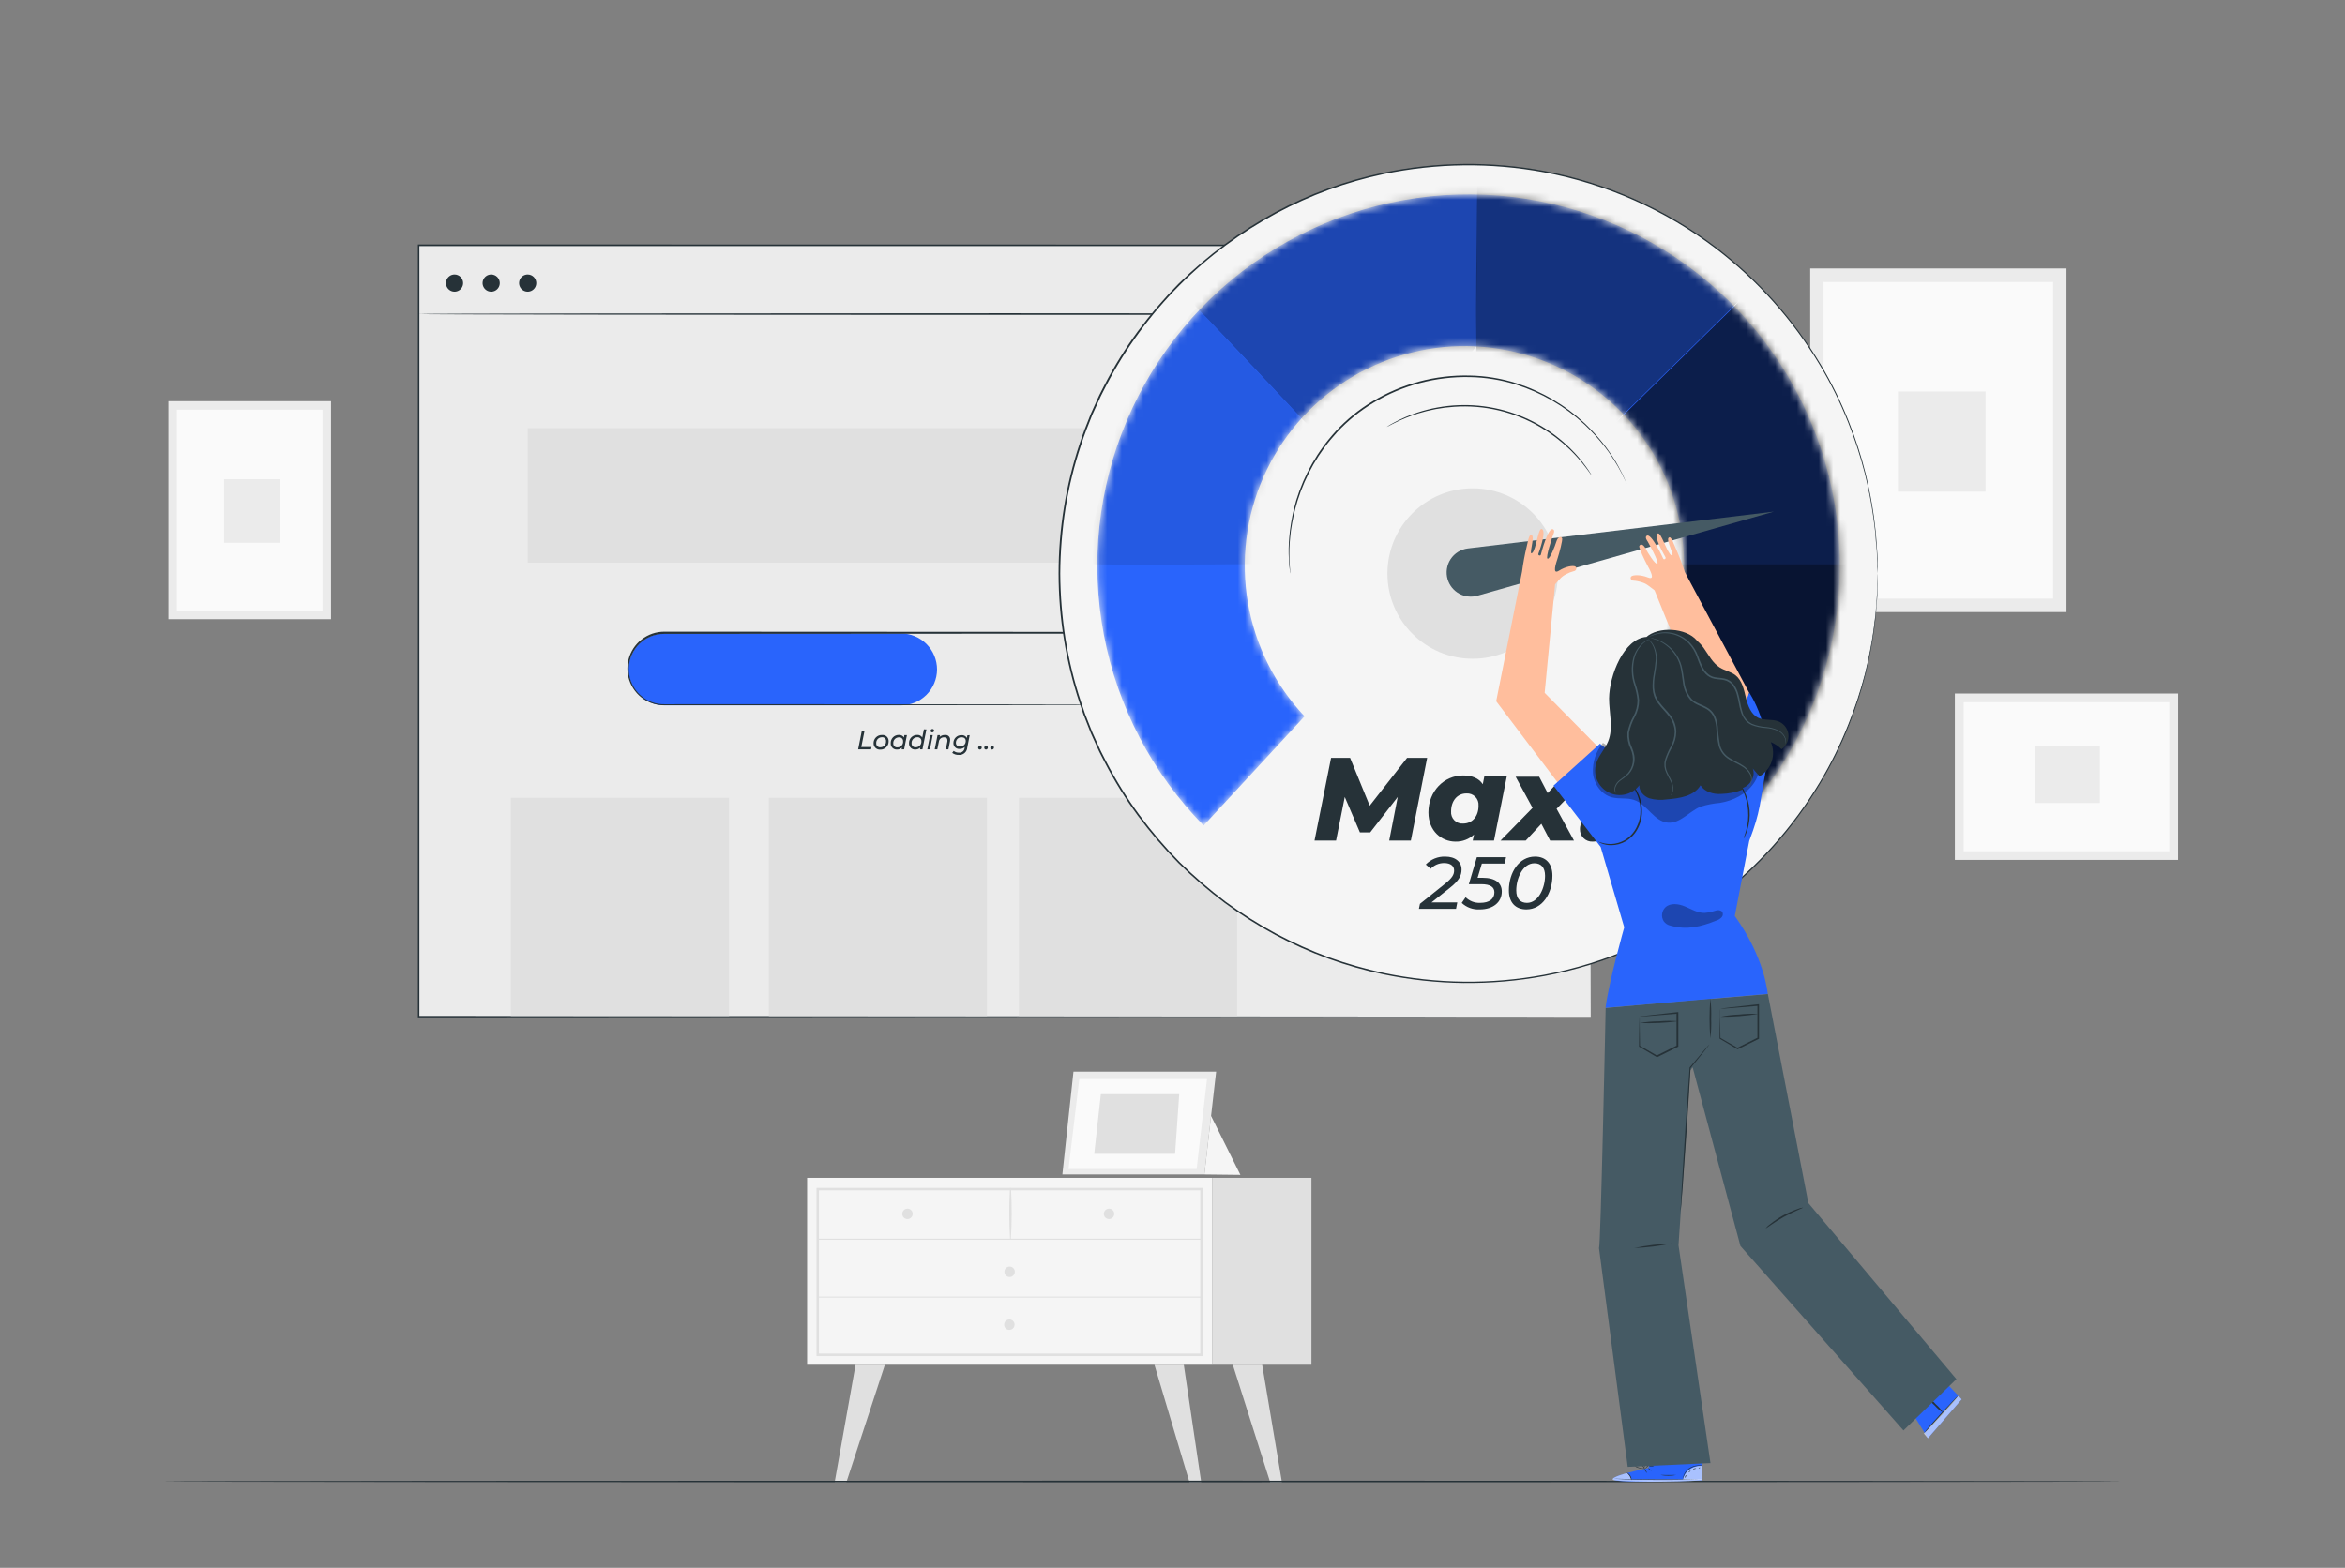 <svg width="323" height="216" viewBox="0 0 323 216" fill="none" xmlns="http://www.w3.org/2000/svg">
<rect x="0" y="0" width="323" height="216" fill="#808080" stroke="none"/>
<path d="M167 162.272H111.174V188.019H167V162.272Z" fill="#F5F5F5"/>
<path d="M165.674 186.826H112.465V163.654H165.674V186.826ZM112.8 186.478H165.326V163.993H112.8V186.478Z" fill="#E0E0E0"/>
<path d="M180.637 162.272H167V188.019H180.637V162.272Z" fill="#E0E0E0"/>
<path d="M112.628 170.799H165.498C165.513 170.795 165.527 170.786 165.538 170.773C165.548 170.76 165.553 170.744 165.553 170.728C165.553 170.712 165.548 170.696 165.538 170.683C165.527 170.67 165.513 170.661 165.498 170.657H112.628C112.612 170.661 112.598 170.67 112.588 170.683C112.578 170.696 112.572 170.712 112.572 170.728C112.572 170.744 112.578 170.76 112.588 170.773C112.598 170.786 112.612 170.795 112.628 170.799Z" fill="#E0E0E0"/>
<path d="M139.234 170.73C139.381 168.401 139.388 166.065 139.256 163.736C139.256 163.716 139.248 163.698 139.234 163.684C139.221 163.67 139.202 163.663 139.183 163.663C139.163 163.663 139.145 163.67 139.131 163.684C139.117 163.698 139.11 163.716 139.11 163.736C138.977 166.065 138.985 168.401 139.131 170.73C139.131 170.744 139.137 170.757 139.146 170.766C139.156 170.776 139.169 170.781 139.183 170.781C139.196 170.781 139.209 170.776 139.219 170.766C139.229 170.757 139.234 170.744 139.234 170.73Z" fill="#E0E0E0"/>
<path d="M153.477 167.233C153.477 167.375 153.435 167.515 153.355 167.633C153.276 167.752 153.164 167.844 153.032 167.899C152.9 167.953 152.755 167.967 152.615 167.94C152.476 167.912 152.347 167.843 152.246 167.742C152.145 167.642 152.077 167.513 152.049 167.373C152.021 167.233 152.035 167.088 152.09 166.957C152.145 166.825 152.237 166.712 152.356 166.633C152.474 166.554 152.613 166.512 152.756 166.512C152.851 166.512 152.944 166.53 153.032 166.567C153.119 166.603 153.199 166.656 153.266 166.723C153.333 166.79 153.386 166.869 153.422 166.957C153.458 167.044 153.477 167.138 153.477 167.233Z" fill="#E0E0E0"/>
<path d="M125.715 167.233C125.715 167.375 125.673 167.515 125.593 167.634C125.514 167.752 125.401 167.845 125.269 167.899C125.137 167.953 124.992 167.968 124.852 167.939C124.712 167.911 124.584 167.842 124.483 167.741C124.382 167.64 124.314 167.511 124.287 167.371C124.259 167.231 124.274 167.085 124.33 166.954C124.385 166.822 124.478 166.71 124.597 166.631C124.716 166.552 124.856 166.511 124.999 166.512C125.189 166.513 125.371 166.589 125.506 166.724C125.64 166.859 125.715 167.042 125.715 167.233Z" fill="#E0E0E0"/>
<path d="M139.784 175.214C139.784 175.356 139.741 175.496 139.662 175.614C139.583 175.733 139.47 175.825 139.339 175.88C139.207 175.934 139.062 175.948 138.922 175.921C138.782 175.893 138.654 175.824 138.553 175.723C138.452 175.622 138.383 175.494 138.356 175.354C138.328 175.214 138.342 175.069 138.397 174.938C138.451 174.806 138.544 174.693 138.662 174.614C138.781 174.535 138.92 174.493 139.063 174.493C139.157 174.493 139.251 174.511 139.339 174.548C139.426 174.584 139.506 174.637 139.572 174.704C139.639 174.771 139.692 174.85 139.729 174.938C139.765 175.025 139.784 175.119 139.784 175.214Z" fill="#E0E0E0"/>
<path d="M117.846 188.019L114.971 204.183H116.588L121.888 188.019H117.846Z" fill="#E0E0E0"/>
<path d="M163.054 188.019L165.457 204.209H163.839L159.012 188.019H163.054Z" fill="#E0E0E0"/>
<path d="M173.847 188.019L176.572 204.209H174.954L169.805 188.019H173.847Z" fill="#E0E0E0"/>
<path d="M139.748 182.5C139.748 182.643 139.706 182.782 139.627 182.901C139.548 183.019 139.435 183.112 139.303 183.166C139.172 183.221 139.027 183.235 138.887 183.207C138.747 183.179 138.619 183.111 138.518 183.01C138.417 182.909 138.348 182.781 138.32 182.641C138.293 182.501 138.307 182.356 138.362 182.224C138.416 182.093 138.508 181.98 138.627 181.901C138.746 181.822 138.885 181.779 139.028 181.779C139.122 181.779 139.216 181.798 139.303 181.834C139.391 181.87 139.47 181.924 139.537 181.99C139.604 182.057 139.657 182.137 139.694 182.224C139.73 182.312 139.748 182.406 139.748 182.5Z" fill="#E0E0E0"/>
<path d="M112.628 178.771H165.498C165.513 178.767 165.527 178.758 165.538 178.745C165.548 178.732 165.553 178.716 165.553 178.7C165.553 178.684 165.548 178.668 165.538 178.655C165.527 178.642 165.513 178.633 165.498 178.629H112.628C112.612 178.633 112.598 178.642 112.588 178.655C112.578 178.668 112.572 178.684 112.572 178.7C112.572 178.716 112.578 178.732 112.588 178.745C112.598 178.758 112.612 178.767 112.628 178.771Z" fill="#E0E0E0"/>
<path d="M284.636 36.986H249.338V84.325H284.636V36.986Z" fill="#EBEBEB"/>
<path d="M282.795 38.849H251.174V82.467H282.795V38.849Z" fill="#FAFAFA"/>
<path d="M273.493 53.936H261.422V67.732H273.493V53.936Z" fill="#EBEBEB"/>
<path d="M269.262 95.546V118.469H300.007V95.546H269.262Z" fill="#EBEBEB"/>
<path d="M298.796 96.744H270.471V117.281H298.796V96.744Z" fill="#FAFAFA"/>
<path d="M280.271 102.785V110.625H289.231V102.785H280.271Z" fill="#EBEBEB"/>
<path d="M45.598 55.27H23.203V85.308H45.598V55.27Z" fill="#EBEBEB"/>
<path d="M44.434 56.45H24.369V84.127H44.434V56.45Z" fill="#FAFAFA"/>
<path d="M38.531 66.024H30.871V74.778H38.531V66.024Z" fill="#EBEBEB"/>
<path d="M147.858 147.64L146.33 161.804H165.889L167.511 147.64H147.858Z" fill="#EBEBEB"/>
<path d="M148.66 148.656L147.176 161.053H164.825L166.254 148.656H148.66Z" fill="#FAFAFA"/>
<path d="M151.631 150.743L150.717 158.969H161.856L162.427 150.743H151.631Z" fill="#E0E0E0"/>
<path d="M166.811 153.742L170.849 161.86L165.889 161.804L166.871 153.209" fill="#F5F5F5"/>
<path d="M292.352 204.101C292.352 204.161 231.9 204.212 157.352 204.212C82.803 204.212 22.334 204.161 22.334 204.101C22.334 204.041 82.773 203.989 157.343 203.989C231.913 203.989 292.352 204.041 292.352 204.101Z" fill="#263238"/>
<path d="M219.104 33.81H57.645V140.087H219.104V33.81Z" fill="#EBEBEB"/>
<path d="M219.103 140.091C219.103 139.361 219.069 98.639 219.013 33.81L219.103 33.9H57.657L57.769 33.789C57.769 71.597 57.769 107.595 57.769 140.069L57.666 139.966L219.125 140.069L57.666 140.168H57.562V140.069C57.562 107.573 57.562 71.597 57.562 33.789V33.677H57.687L219.133 33.703H219.219V33.789C219.129 98.639 219.103 139.366 219.103 140.091Z" fill="#263238"/>
<path d="M219.104 43.268C219.104 43.328 182.956 43.379 138.376 43.379C93.797 43.379 57.645 43.328 57.645 43.268C57.645 43.208 93.784 43.156 138.376 43.156C182.969 43.156 219.104 43.208 219.104 43.268Z" fill="#263238"/>
<path d="M208.044 58.99H72.688V77.515H208.044V58.99Z" fill="#E0E0E0"/>
<path d="M100.419 109.912H70.369V139.962H100.419V109.912Z" fill="#E0E0E0"/>
<path d="M135.945 109.912H105.895V139.962H135.945V109.912Z" fill="#E0E0E0"/>
<path d="M170.406 109.912H140.355V139.962H170.406V109.912Z" fill="#E0E0E0"/>
<path d="M124.104 97.176H91.531C90.215 97.176 88.953 96.654 88.022 95.724C87.091 94.793 86.567 93.532 86.566 92.216C86.572 90.903 87.098 89.645 88.028 88.719C88.959 87.793 90.218 87.272 91.531 87.272H124.104C125.421 87.272 126.684 87.796 127.615 88.727C128.546 89.658 129.069 90.921 129.069 92.237C129.062 93.549 128.536 94.806 127.606 95.731C126.676 96.657 125.417 97.176 124.104 97.176Z" fill="#2964FC"/>
<path d="M162.183 97.176L162.613 97.146C162.763 97.146 162.939 97.094 163.153 97.06C164.1 96.861 164.967 96.389 165.649 95.703C166.331 95.016 166.797 94.146 166.989 93.198C167.225 92.011 167.02 90.778 166.414 89.731C166.054 89.114 165.563 88.583 164.976 88.175C164.389 87.768 163.72 87.493 163.016 87.371C162.222 87.294 161.423 87.269 160.626 87.298H158.051H152.473L91.493 87.332C90.228 87.323 89.011 87.808 88.099 88.683C87.187 89.559 86.653 90.756 86.611 92.02C86.569 93.283 87.022 94.513 87.874 95.448C88.726 96.382 89.909 96.947 91.171 97.021C91.862 97.055 92.578 97.021 93.278 97.021H109.468L136.883 97.047L155.365 97.081L160.39 97.103L155.365 97.124L136.883 97.159H109.468H93.278C92.574 97.159 91.879 97.159 91.158 97.159C90.43 97.113 89.72 96.911 89.077 96.566C88.085 96.028 87.3 95.175 86.847 94.141C86.394 93.107 86.298 91.952 86.575 90.857C86.852 89.763 87.486 88.792 88.377 88.099C89.267 87.405 90.364 87.028 91.493 87.027L152.473 87.057H158.051H160.626C161.431 87.027 162.237 87.056 163.037 87.143C163.699 87.26 164.33 87.509 164.894 87.874C165.458 88.24 165.942 88.715 166.319 89.271C166.695 89.827 166.956 90.454 167.086 91.113C167.216 91.772 167.212 92.45 167.075 93.108C166.866 94.066 166.384 94.943 165.689 95.635C165.177 96.135 164.564 96.52 163.891 96.764C163.653 96.849 163.409 96.918 163.162 96.97C162.943 97 162.763 97.034 162.617 97.043L162.183 97.176Z" fill="#263238"/>
<path d="M118.716 100.648H119.089L118.635 102.918H120.042L119.978 103.24H118.201L118.716 100.648Z" fill="#263238"/>
<path d="M120.327 102.416C120.321 102.262 120.348 102.11 120.404 101.967C120.46 101.824 120.545 101.695 120.653 101.586C120.761 101.477 120.89 101.392 121.033 101.335C121.175 101.279 121.328 101.252 121.481 101.257C121.6 101.244 121.72 101.257 121.833 101.294C121.946 101.332 122.05 101.394 122.137 101.475C122.225 101.557 122.293 101.656 122.338 101.766C122.384 101.877 122.404 101.996 122.399 102.115C122.405 102.268 122.38 102.421 122.324 102.564C122.269 102.707 122.184 102.837 122.077 102.946C121.969 103.055 121.84 103.141 121.697 103.198C121.555 103.255 121.403 103.282 121.249 103.278C121.131 103.287 121.012 103.271 120.9 103.232C120.788 103.192 120.686 103.13 120.599 103.049C120.512 102.968 120.443 102.87 120.396 102.761C120.35 102.652 120.326 102.534 120.327 102.416ZM122.043 102.124C122.05 102.047 122.039 101.969 122.011 101.897C121.984 101.825 121.941 101.76 121.885 101.707C121.829 101.654 121.761 101.614 121.688 101.59C121.614 101.566 121.536 101.56 121.46 101.57C121.354 101.571 121.249 101.593 121.152 101.635C121.055 101.678 120.968 101.74 120.896 101.817C120.824 101.895 120.768 101.987 120.733 102.087C120.698 102.187 120.684 102.293 120.692 102.398C120.686 102.475 120.697 102.552 120.725 102.624C120.753 102.696 120.796 102.761 120.852 102.814C120.908 102.867 120.975 102.906 121.048 102.93C121.121 102.954 121.199 102.962 121.275 102.952C121.381 102.952 121.486 102.93 121.582 102.887C121.679 102.844 121.766 102.782 121.838 102.705C121.91 102.627 121.964 102.535 121.999 102.435C122.034 102.335 122.047 102.229 122.039 102.124H122.043Z" fill="#263238"/>
<path d="M124.92 101.279L124.534 103.24H124.191L124.238 102.999C124.146 103.087 124.038 103.156 123.919 103.201C123.801 103.247 123.674 103.269 123.547 103.265C123.433 103.272 123.318 103.255 123.211 103.214C123.104 103.173 123.006 103.11 122.925 103.029C122.844 102.948 122.781 102.851 122.74 102.744C122.7 102.636 122.682 102.522 122.689 102.407C122.681 102.257 122.704 102.106 122.756 101.965C122.808 101.824 122.889 101.695 122.993 101.587C123.097 101.478 123.223 101.392 123.362 101.334C123.501 101.276 123.65 101.247 123.801 101.249C123.94 101.235 124.08 101.261 124.205 101.323C124.33 101.385 124.435 101.481 124.509 101.6L124.573 101.27L124.92 101.279ZM124.393 102.137C124.399 102.06 124.387 101.982 124.359 101.91C124.331 101.838 124.287 101.773 124.231 101.72C124.175 101.667 124.107 101.627 124.033 101.603C123.96 101.58 123.882 101.573 123.805 101.583C123.699 101.584 123.595 101.607 123.498 101.65C123.402 101.692 123.315 101.754 123.244 101.832C123.172 101.91 123.117 102.001 123.082 102.101C123.047 102.2 123.033 102.306 123.041 102.411C123.035 102.488 123.047 102.565 123.074 102.637C123.102 102.709 123.146 102.774 123.201 102.827C123.257 102.88 123.324 102.92 123.397 102.944C123.471 102.967 123.548 102.975 123.625 102.965C123.732 102.966 123.838 102.944 123.936 102.9C124.035 102.857 124.123 102.794 124.195 102.715C124.268 102.636 124.323 102.542 124.357 102.44C124.391 102.339 124.403 102.231 124.393 102.124V102.137Z" fill="#263238"/>
<path d="M127.605 100.493L127.056 103.239H126.717L126.764 102.999C126.576 103.175 126.326 103.271 126.069 103.265C125.954 103.272 125.84 103.254 125.732 103.214C125.625 103.173 125.528 103.11 125.447 103.029C125.365 102.948 125.302 102.85 125.262 102.743C125.221 102.636 125.204 102.521 125.21 102.407C125.203 102.257 125.226 102.106 125.279 101.966C125.331 101.825 125.412 101.696 125.516 101.588C125.62 101.479 125.745 101.393 125.884 101.335C126.022 101.276 126.171 101.247 126.322 101.248C126.462 101.235 126.603 101.261 126.729 101.324C126.855 101.387 126.961 101.484 127.034 101.604L127.257 100.484L127.605 100.493ZM126.914 102.124C126.921 102.047 126.91 101.969 126.882 101.897C126.855 101.825 126.811 101.76 126.755 101.706C126.699 101.653 126.632 101.613 126.558 101.59C126.485 101.566 126.407 101.559 126.33 101.57C126.224 101.57 126.12 101.592 126.023 101.635C125.926 101.677 125.838 101.739 125.766 101.817C125.694 101.895 125.639 101.987 125.604 102.086C125.569 102.186 125.555 102.293 125.562 102.398C125.556 102.475 125.568 102.553 125.596 102.625C125.624 102.697 125.668 102.762 125.724 102.815C125.78 102.868 125.848 102.908 125.922 102.932C125.995 102.955 126.073 102.962 126.15 102.952C126.256 102.951 126.361 102.929 126.457 102.887C126.554 102.844 126.641 102.782 126.713 102.704C126.785 102.627 126.839 102.535 126.874 102.435C126.909 102.335 126.922 102.229 126.914 102.124Z" fill="#263238"/>
<path d="M128.121 101.278H128.477L128.091 103.239H127.73L128.121 101.278ZM128.181 100.686C128.18 100.652 128.187 100.619 128.2 100.588C128.212 100.557 128.231 100.529 128.256 100.505C128.28 100.482 128.308 100.464 128.34 100.452C128.371 100.44 128.405 100.435 128.438 100.437C128.467 100.436 128.495 100.44 128.521 100.45C128.548 100.46 128.572 100.474 128.593 100.494C128.613 100.513 128.63 100.536 128.642 100.561C128.654 100.587 128.661 100.615 128.662 100.643C128.663 100.677 128.657 100.711 128.644 100.743C128.632 100.775 128.613 100.803 128.589 100.828C128.565 100.852 128.536 100.871 128.504 100.883C128.472 100.896 128.438 100.901 128.404 100.9C128.375 100.901 128.347 100.896 128.32 100.885C128.293 100.875 128.269 100.859 128.248 100.839C128.227 100.819 128.211 100.796 128.199 100.769C128.188 100.743 128.182 100.714 128.181 100.686Z" fill="#263238"/>
<path d="M130.872 101.909C130.871 101.987 130.864 102.064 130.851 102.141L130.632 103.239H130.276L130.495 102.141C130.498 102.086 130.498 102.032 130.495 101.978C130.495 101.72 130.349 101.579 130.04 101.579C129.861 101.569 129.686 101.629 129.551 101.746C129.416 101.862 129.331 102.027 129.314 102.205L129.104 103.239H128.748L129.139 101.278H129.482L129.43 101.527C129.525 101.437 129.637 101.366 129.759 101.32C129.881 101.273 130.012 101.252 130.143 101.257C130.235 101.241 130.33 101.247 130.421 101.273C130.511 101.299 130.594 101.345 130.664 101.408C130.734 101.47 130.789 101.548 130.825 101.635C130.861 101.721 130.877 101.815 130.872 101.909Z" fill="#263238"/>
<path d="M133.565 101.279L133.231 102.995C133.222 103.14 133.185 103.281 133.12 103.41C133.056 103.54 132.967 103.655 132.857 103.749C132.747 103.843 132.62 103.914 132.482 103.958C132.344 104.002 132.199 104.017 132.055 104.004C131.733 104.02 131.415 103.921 131.158 103.725L131.356 103.454C131.562 103.617 131.819 103.701 132.081 103.69C132.174 103.702 132.269 103.694 132.36 103.668C132.45 103.641 132.535 103.597 132.608 103.537C132.681 103.478 132.741 103.404 132.784 103.32C132.828 103.237 132.854 103.145 132.862 103.051L132.892 102.91C132.7 103.09 132.443 103.188 132.179 103.18C132.069 103.19 131.958 103.177 131.853 103.141C131.749 103.106 131.653 103.048 131.572 102.973C131.491 102.898 131.426 102.806 131.383 102.704C131.34 102.602 131.319 102.492 131.321 102.382C131.318 102.235 131.345 102.088 131.401 101.952C131.456 101.816 131.539 101.692 131.644 101.589C131.749 101.486 131.873 101.405 132.01 101.352C132.148 101.298 132.294 101.274 132.441 101.279C132.587 101.266 132.734 101.295 132.864 101.363C132.994 101.43 133.102 101.534 133.175 101.661L133.248 101.3L133.565 101.279ZM133.021 102.077C133.021 101.764 132.806 101.571 132.437 101.571C132.335 101.566 132.233 101.583 132.137 101.621C132.042 101.658 131.955 101.714 131.883 101.786C131.81 101.858 131.754 101.944 131.716 102.04C131.678 102.135 131.661 102.237 131.665 102.339C131.665 102.656 131.883 102.849 132.252 102.849C132.355 102.853 132.456 102.836 132.552 102.798C132.647 102.76 132.733 102.704 132.805 102.631C132.877 102.558 132.934 102.472 132.971 102.377C133.008 102.281 133.025 102.179 133.021 102.077Z" fill="#263238"/>
<path d="M134.729 103.025C134.727 102.99 134.733 102.954 134.745 102.921C134.757 102.888 134.776 102.858 134.801 102.833C134.826 102.807 134.855 102.787 134.888 102.774C134.92 102.76 134.955 102.754 134.991 102.754C135.022 102.754 135.053 102.761 135.081 102.773C135.11 102.785 135.136 102.803 135.158 102.825C135.179 102.848 135.196 102.874 135.207 102.903C135.218 102.933 135.223 102.964 135.222 102.995C135.224 103.03 135.219 103.064 135.207 103.097C135.194 103.13 135.176 103.16 135.152 103.185C135.128 103.21 135.099 103.231 135.066 103.244C135.034 103.258 135 103.265 134.965 103.265C134.933 103.265 134.902 103.259 134.874 103.247C134.845 103.235 134.818 103.217 134.796 103.194C134.774 103.172 134.757 103.146 134.746 103.116C134.734 103.087 134.728 103.056 134.729 103.025Z" fill="#263238"/>
<path d="M135.569 103.025C135.567 102.99 135.572 102.954 135.585 102.921C135.597 102.888 135.616 102.858 135.641 102.833C135.665 102.807 135.695 102.787 135.728 102.774C135.76 102.76 135.795 102.754 135.83 102.754C135.862 102.754 135.892 102.761 135.921 102.773C135.95 102.785 135.976 102.803 135.997 102.825C136.019 102.848 136.036 102.874 136.047 102.903C136.058 102.933 136.063 102.964 136.062 102.995C136.064 103.03 136.059 103.064 136.046 103.097C136.034 103.13 136.016 103.16 135.991 103.185C135.967 103.21 135.938 103.231 135.906 103.244C135.874 103.258 135.84 103.265 135.805 103.265C135.773 103.265 135.742 103.259 135.713 103.247C135.684 103.235 135.658 103.217 135.636 103.194C135.614 103.172 135.597 103.146 135.585 103.116C135.574 103.087 135.568 103.056 135.569 103.025Z" fill="#263238"/>
<path d="M136.406 103.025C136.405 102.989 136.411 102.954 136.424 102.921C136.437 102.888 136.457 102.858 136.481 102.833C136.506 102.807 136.536 102.787 136.569 102.774C136.602 102.76 136.637 102.754 136.672 102.754C136.704 102.754 136.734 102.761 136.763 102.773C136.792 102.785 136.818 102.803 136.839 102.825C136.861 102.848 136.878 102.874 136.889 102.903C136.9 102.933 136.905 102.964 136.904 102.995C136.906 103.03 136.901 103.064 136.888 103.097C136.876 103.13 136.858 103.16 136.833 103.185C136.809 103.21 136.78 103.231 136.748 103.244C136.716 103.258 136.682 103.265 136.647 103.265C136.583 103.265 136.522 103.24 136.477 103.195C136.432 103.15 136.406 103.089 136.406 103.025Z" fill="#263238"/>
<path d="M63.794 38.998C63.794 39.233 63.725 39.462 63.595 39.656C63.465 39.851 63.28 40.003 63.063 40.093C62.847 40.182 62.609 40.206 62.379 40.16C62.149 40.114 61.938 40.001 61.773 39.836C61.607 39.67 61.494 39.459 61.449 39.229C61.403 39 61.426 38.761 61.516 38.545C61.606 38.329 61.757 38.144 61.952 38.014C62.147 37.883 62.376 37.814 62.61 37.814C62.924 37.814 63.225 37.939 63.448 38.161C63.67 38.383 63.794 38.684 63.794 38.998Z" fill="#263238"/>
<path d="M68.841 38.998C68.841 39.233 68.772 39.462 68.642 39.656C68.512 39.851 68.327 40.003 68.11 40.093C67.894 40.182 67.656 40.206 67.426 40.16C67.196 40.114 66.985 40.001 66.82 39.836C66.654 39.67 66.541 39.459 66.495 39.229C66.45 39 66.473 38.761 66.563 38.545C66.652 38.329 66.804 38.144 66.999 38.014C67.194 37.883 67.423 37.814 67.657 37.814C67.971 37.814 68.272 37.939 68.494 38.161C68.716 38.383 68.841 38.684 68.841 38.998Z" fill="#263238"/>
<path d="M73.869 38.998C73.869 39.233 73.799 39.462 73.669 39.657C73.538 39.852 73.353 40.003 73.137 40.093C72.92 40.182 72.681 40.206 72.452 40.16C72.222 40.114 72.011 40 71.845 39.834C71.68 39.668 71.567 39.457 71.522 39.227C71.477 38.997 71.501 38.758 71.591 38.542C71.682 38.326 71.834 38.141 72.029 38.011C72.225 37.882 72.454 37.813 72.689 37.814C73.002 37.815 73.302 37.94 73.523 38.162C73.745 38.384 73.869 38.685 73.869 38.998Z" fill="#263238"/>
<path d="M202.276 135.367C233.397 135.367 258.626 110.138 258.626 79.016C258.626 47.895 233.397 22.666 202.276 22.666C171.155 22.666 145.926 47.895 145.926 79.016C145.926 110.138 171.155 135.367 202.276 135.367Z" fill="#F5F5F5"/>
<path d="M258.608 79.017C258.608 79.017 258.608 78.708 258.573 78.103C258.573 77.798 258.552 77.425 258.539 76.978C258.526 76.532 258.539 76.009 258.462 75.425C258.384 74.841 258.363 74.176 258.303 73.455C258.243 72.735 258.114 71.941 258.007 71.087C257.725 69.124 257.344 67.176 256.865 65.251C256.251 62.845 255.48 60.481 254.557 58.175C253.469 55.429 252.157 52.777 250.635 50.245C246.926 44.053 242.074 38.623 236.337 34.244C229.367 28.939 221.252 25.338 212.642 23.731C205.346 22.382 197.857 22.468 190.594 23.984C185.427 25.074 180.442 26.898 175.79 29.399C173.381 30.7 171.065 32.166 168.86 33.789C164.312 37.149 160.299 41.178 156.957 45.74C155.238 48.076 153.704 50.544 152.37 53.12C152.048 53.777 151.679 54.407 151.391 55.09L150.473 57.098C149.928 58.467 149.37 59.84 148.92 61.256C147.969 64.092 147.252 67.001 146.774 69.954C146.304 72.95 146.057 75.976 146.036 79.008C146.056 82.04 146.301 85.067 146.77 88.062C147.25 91.017 147.967 93.929 148.915 96.769L149.276 97.82L149.452 98.348L149.654 98.863C149.94 99.555 150.211 100.243 150.469 100.927L151.379 102.935C151.666 103.609 152.035 104.248 152.357 104.905C153.691 107.482 155.225 109.951 156.944 112.289C158.638 114.578 160.49 116.745 162.488 118.773C164.477 120.739 166.597 122.567 168.835 124.244C171.05 125.865 173.374 127.331 175.79 128.634C178.145 129.886 180.582 130.977 183.085 131.9C185.543 132.779 188.056 133.495 190.607 134.045C197.87 135.562 205.359 135.648 212.655 134.298C221.264 132.688 229.377 129.086 236.346 123.781C242.085 119.403 246.939 113.972 250.648 107.78C252.167 105.247 253.477 102.595 254.565 99.85C255.497 97.547 256.274 95.184 256.891 92.778C257.423 90.603 257.797 88.65 258.037 86.942C258.14 86.084 258.256 85.303 258.333 84.578C258.41 83.853 258.44 83.196 258.487 82.608C258.535 82.02 258.556 81.501 258.565 81.055C258.573 80.609 258.59 80.231 258.599 79.931C258.599 79.326 258.633 79.017 258.633 79.017C258.633 79.017 258.633 79.326 258.633 79.931C258.633 80.231 258.633 80.609 258.608 81.055C258.582 81.501 258.608 82.025 258.539 82.612C258.47 83.2 258.449 83.857 258.393 84.582C258.337 85.307 258.213 86.097 258.11 86.951C257.833 88.918 257.457 90.87 256.981 92.799C256.378 95.213 255.612 97.582 254.69 99.893C253.602 102.655 252.289 105.323 250.763 107.87C247.055 114.083 242.199 119.534 236.453 123.931C229.466 129.255 221.328 132.866 212.693 134.474C205.373 135.831 197.858 135.751 190.569 134.238C185.368 133.152 180.351 131.324 175.67 128.81C173.251 127.505 170.926 126.034 168.71 124.407C166.463 122.725 164.332 120.891 162.334 118.919C160.324 116.882 158.46 114.707 156.755 112.41C155.028 110.062 153.487 107.583 152.147 104.995C151.825 104.338 151.456 103.707 151.164 103.021L150.25 101.004C149.98 100.313 149.709 99.626 149.435 98.936L149.229 98.416L149.053 97.889L148.692 96.829C147.739 93.979 147.022 91.055 146.547 88.088C145.56 82.069 145.56 75.93 146.547 69.911C147.022 66.945 147.74 64.023 148.692 61.175C149.143 59.754 149.705 58.381 150.25 57.004L151.164 54.987C151.456 54.309 151.825 53.669 152.147 53.013C153.486 50.426 155.027 47.948 156.755 45.602C158.458 43.303 160.322 41.127 162.334 39.093C164.334 37.131 166.466 35.307 168.714 33.635C170.929 32.001 173.254 30.524 175.674 29.215C180.355 26.701 185.372 24.873 190.573 23.787C197.861 22.268 205.374 22.186 212.693 23.546C221.328 25.169 229.463 28.79 236.449 34.119C242.196 38.516 247.052 43.967 250.759 50.181C252.278 52.721 253.587 55.382 254.673 58.136C255.594 60.447 256.36 62.816 256.964 65.23C257.492 67.409 257.857 69.37 258.093 71.078C258.196 71.936 258.307 72.722 258.376 73.447C258.444 74.172 258.479 74.833 258.522 75.421C258.565 76.009 258.608 76.545 258.608 76.974C258.608 77.403 258.608 77.798 258.633 78.103C258.608 78.691 258.608 79.017 258.608 79.017Z" fill="#263238"/>
<mask id="mask0_538_943" style="mask-type:luminance" maskUnits="userSpaceOnUse" x="151" y="26" width="103" height="89">
<path d="M179.696 98.686C175.617 94.359 172.904 88.927 171.895 83.066C170.886 77.206 171.627 71.179 174.025 65.737C176.422 60.296 180.37 55.681 185.375 52.471C190.38 49.26 196.221 47.596 202.166 47.686C208.112 47.776 213.899 49.616 218.805 52.977C223.711 56.337 227.517 61.069 229.749 66.581C231.981 72.092 232.539 78.139 231.353 83.966C230.167 89.793 227.291 95.141 223.083 99.343L238.308 114.207C245.477 107.09 250.378 98.01 252.392 88.111C254.407 78.213 253.444 67.939 249.626 58.587C245.808 49.234 239.306 41.222 230.939 35.562C222.573 29.901 212.717 26.845 202.616 26.779C192.514 26.713 182.62 29.641 174.18 35.192C165.741 40.744 159.135 48.67 155.195 57.972C151.256 67.274 150.16 77.534 152.045 87.458C153.93 97.382 158.713 106.526 165.789 113.735L179.696 98.686Z" fill="white"/>
</mask>
<g mask="url(#mask0_538_943)">
<path d="M179.694 98.687C175.615 94.36 172.902 88.927 171.893 83.067C170.884 77.207 171.625 71.179 174.023 65.738C176.42 60.296 180.368 55.682 185.373 52.471C190.378 49.261 196.219 47.597 202.164 47.687C208.11 47.776 213.897 49.617 218.803 52.977C223.709 56.338 227.515 61.069 229.747 66.581C231.979 72.093 232.537 78.14 231.351 83.967C230.166 89.793 227.289 95.142 223.081 99.343L238.306 114.207C245.475 107.091 250.376 98.011 252.39 88.112C254.405 78.213 253.442 67.939 249.624 58.587C245.806 49.235 239.304 41.223 230.937 35.562C222.571 29.901 212.715 26.845 202.614 26.779C192.512 26.714 182.618 29.641 174.178 35.193C165.739 40.744 159.133 48.671 155.193 57.973C151.254 67.274 150.158 77.535 152.043 87.459C153.928 97.383 158.711 106.526 165.787 113.735L179.694 98.687Z" fill="#2964FC"/>
<g opacity="0.8">
<path d="M229.034 77.669H256.535C256.535 77.669 253.754 100.055 253.197 100.472C252.639 100.888 236.371 119.661 236.371 119.661L217.877 97.691L229.034 77.669Z" fill="black"/>
</g>
<g opacity="0.7">
<path d="M221.617 59.153L241.077 40.049L254.778 60.492L256.606 77.669H229.367L224.406 66.748L221.617 59.153Z" fill="black"/>
</g>
<g opacity="0.5">
<path d="M203.473 52.223C203.143 51.665 203.473 24.692 203.473 24.692L220.242 26.799L240.891 40.127L221.053 59.591L208.562 57.784L203.473 52.223Z" fill="black"/>
</g>
<g opacity="0.3">
<path d="M163.527 41.101C163.956 41.238 182.022 60.565 182.022 60.565L198.152 54.171L203.327 47.735L203.473 24.709L184.249 26.816L163.527 41.101Z" fill="black"/>
</g>
<g opacity="0.1">
<path d="M149.326 77.669C149.755 77.948 179.917 77.669 179.917 77.669L179.385 57.811L164.821 42.363L154.887 54.172L149.326 77.669Z" fill="black"/>
</g>
</g>
<path d="M202.846 90.757C209.33 90.757 214.586 85.5 214.586 79.016C214.586 72.532 209.33 67.276 202.846 67.276C196.362 67.276 191.105 72.532 191.105 79.016C191.105 85.5 196.362 90.757 202.846 90.757Z" fill="#E0E0E0"/>
<path d="M199.391 79.802C199.638 80.645 200.208 81.358 200.977 81.783C201.746 82.208 202.652 82.312 203.498 82.072L244.331 70.486L202.189 75.558C201.709 75.616 201.247 75.778 200.836 76.033C200.425 76.288 200.074 76.629 199.808 77.032C199.542 77.436 199.367 77.893 199.295 78.371C199.223 78.849 199.256 79.338 199.391 79.802Z" fill="#455A64"/>
<path d="M196.575 104.411L194.33 115.803H191.352L192.524 109.796L188.731 114.679H187.315L185.229 109.8L184.028 115.808H181.062L183.341 104.415H185.963L188.662 111.002L193.811 104.411H196.575Z" fill="#263238"/>
<path d="M207.542 106.981L205.783 115.804H202.852L203.032 114.976C202.342 115.622 201.425 115.972 200.479 115.95C198.574 115.95 196.75 114.504 196.75 111.929C196.75 109.002 198.896 106.835 201.535 106.835C202.723 106.835 203.68 107.196 204.238 108.041L204.448 106.981H207.542ZM203.65 111.002C203.67 110.776 203.641 110.549 203.564 110.336C203.487 110.123 203.365 109.929 203.205 109.768C203.046 109.608 202.854 109.483 202.641 109.404C202.429 109.325 202.202 109.294 201.976 109.311C200.754 109.311 199.874 110.303 199.874 111.783C199.854 112.008 199.884 112.235 199.962 112.448C200.039 112.66 200.162 112.853 200.322 113.013C200.482 113.173 200.675 113.296 200.887 113.373C201.1 113.451 201.326 113.48 201.552 113.461C202.792 113.448 203.654 112.47 203.654 111.002H203.65Z" fill="#263238"/>
<path d="M214.407 111.427L216.798 115.804H213.511L212.305 113.495L210.159 115.804H206.684L211.095 111.302L208.765 107.011H212.004L213.176 109.26L215.279 107.011H218.699L214.407 111.427Z" fill="#263238"/>
<path d="M217.626 114.259C217.619 113.997 217.665 113.736 217.763 113.493C217.86 113.25 218.007 113.029 218.193 112.844C218.379 112.66 218.601 112.515 218.845 112.42C219.089 112.325 219.35 112.28 219.612 112.29C219.839 112.277 220.066 112.312 220.278 112.392C220.49 112.472 220.684 112.596 220.845 112.755C221.007 112.914 221.133 113.105 221.217 113.316C221.3 113.527 221.338 113.754 221.329 113.98C221.335 114.241 221.289 114.5 221.192 114.742C221.095 114.984 220.951 115.203 220.766 115.387C220.582 115.572 220.363 115.717 220.121 115.813C219.879 115.91 219.62 115.956 219.359 115.95C219.133 115.959 218.907 115.922 218.695 115.841C218.483 115.76 218.29 115.637 218.128 115.478C217.966 115.32 217.837 115.13 217.751 114.921C217.665 114.711 217.622 114.486 217.626 114.259Z" fill="#263238"/>
<path d="M197.168 124.326H200.726L200.554 125.21H195.443L195.585 124.519L199.048 121.747C200.005 120.974 200.288 120.507 200.288 119.927C200.288 119.348 199.859 118.902 198.898 118.902C198.553 118.902 198.213 118.972 197.896 119.107C197.58 119.243 197.294 119.442 197.057 119.691L196.387 119.103C196.731 118.747 197.145 118.466 197.603 118.278C198.061 118.09 198.553 118 199.048 118.013C200.49 118.013 201.314 118.747 201.314 119.794C201.314 120.618 200.957 121.33 199.739 122.292L197.168 124.326Z" fill="#263238"/>
<path d="M204.11 118.979L203.522 120.931H204.213C206.032 120.931 206.856 121.682 206.856 122.832C206.856 124.304 205.646 125.291 203.827 125.291C203.373 125.319 202.918 125.255 202.49 125.101C202.062 124.948 201.67 124.709 201.338 124.398L201.874 123.613C202.139 123.876 202.456 124.081 202.805 124.214C203.154 124.347 203.527 124.405 203.9 124.385C205.127 124.385 205.839 123.849 205.839 122.944C205.839 122.244 205.333 121.815 204.033 121.815H202.316L203.423 118.095H207.44L207.264 118.979H204.11Z" fill="#263238"/>
<path d="M207.832 122.678C207.832 120.211 209.227 118.014 211.432 118.014C212.925 118.014 213.831 118.979 213.831 120.627C213.831 123.099 212.428 125.291 210.244 125.291C208.737 125.291 207.832 124.326 207.832 122.678ZM212.814 120.648C212.814 119.52 212.265 118.932 211.351 118.932C209.746 118.932 208.849 121.017 208.849 122.674C208.849 123.802 209.398 124.39 210.325 124.39C211.917 124.386 212.814 122.305 212.814 120.648Z" fill="#263238"/>
<path d="M263.732 195.201L265.556 198.144L270.199 192.781L267.753 190.185L263.732 195.201Z" fill="#2964FC"/>
<path d="M269.787 192.231C269.614 192.532 269.406 192.81 269.165 193.06C268.736 193.549 268.165 194.205 267.5 194.918L265.784 196.728C265.561 196.993 265.311 197.234 265.037 197.445C265.215 197.148 265.425 196.872 265.664 196.621C266.093 196.132 266.668 195.475 267.329 194.763L269.045 192.952C269.267 192.688 269.516 192.446 269.787 192.231Z" fill="#263238"/>
<path d="M265.514 192.51C265.942 192.772 266.327 193.099 266.655 193.48C267.037 193.805 267.368 194.186 267.638 194.609C267.211 194.344 266.826 194.017 266.496 193.639C266.116 193.312 265.785 192.932 265.514 192.51Z" fill="#263238"/>
<g opacity="0.6">
<path d="M265.554 198.144L270.197 192.781L269.738 192.287L264.996 197.496L265.494 198.093" fill="white"/>
</g>
<path d="M227.103 202.234V201.509L234.437 201.565V203.95L234.008 203.976C231.991 204.071 223.752 204.315 222.422 203.929C220.886 203.496 227.103 202.234 227.103 202.234Z" fill="#2964FC"/>
<g opacity="0.6">
<path d="M231.787 203.881C231.906 203.298 232.244 202.782 232.731 202.439C233.229 202.082 233.837 201.912 234.448 201.959V203.855L231.787 203.881Z" fill="white"/>
</g>
<g opacity="0.6">
<path d="M224.063 202.95C224.063 202.95 221.883 203.521 222.149 203.856C222.416 204.19 230.753 204.233 234.43 203.95V203.8L224.707 203.826C224.707 203.826 224.488 202.967 224.063 202.95Z" fill="white"/>
</g>
<path d="M234.539 203.796H234.41H234.049L232.724 203.843C231.604 203.873 230.054 203.899 228.342 203.89C226.63 203.881 225.081 203.847 223.961 203.804L222.635 203.744L222.275 203.723H222.15H222.635L223.961 203.753C225.085 203.783 226.63 203.808 228.342 203.817C230.054 203.826 231.599 203.817 232.724 203.817L234.049 203.796H234.539Z" fill="#263238"/>
<path d="M224.708 203.933C224.653 203.727 224.573 203.528 224.468 203.341C224.344 203.168 224.2 203.009 224.039 202.869C224.261 202.942 224.447 203.095 224.563 203.298C224.693 203.483 224.745 203.711 224.708 203.933Z" fill="#263238"/>
<path d="M226.854 202.929C226.854 202.929 226.734 202.822 226.627 202.667C226.52 202.513 226.455 202.371 226.477 202.363C226.498 202.354 226.597 202.466 226.704 202.625C226.811 202.783 226.884 202.916 226.854 202.929Z" fill="#263238"/>
<path d="M227.459 202.641C227.459 202.641 227.326 202.585 227.201 202.478C227.077 202.371 226.991 202.272 227.008 202.255C227.104 202.288 227.191 202.344 227.261 202.418C227.386 202.525 227.476 202.624 227.459 202.641Z" fill="#263238"/>
<path d="M227.836 202.003C227.713 202.044 227.583 202.058 227.454 202.046C227.327 202.058 227.198 202.045 227.076 202.007C227.197 201.964 227.326 201.949 227.454 201.964C227.582 201.949 227.713 201.962 227.836 202.003Z" fill="#263238"/>
<path d="M227.968 201.552C227.837 201.628 227.689 201.666 227.538 201.663C227.393 201.686 227.244 201.666 227.109 201.608C227.251 201.586 227.395 201.577 227.538 201.582C227.68 201.556 227.824 201.546 227.968 201.552Z" fill="#263238"/>
<path d="M226.622 202.333C226.467 202.361 226.309 202.361 226.154 202.333C225.985 202.314 225.819 202.279 225.656 202.23C225.557 202.203 225.46 202.166 225.369 202.118C225.341 202.104 225.317 202.085 225.297 202.061C225.277 202.038 225.262 202.01 225.253 201.981C225.247 201.948 225.25 201.914 225.263 201.884C225.276 201.853 225.298 201.827 225.326 201.809C225.505 201.728 225.706 201.706 225.898 201.749C226.09 201.792 226.262 201.896 226.39 202.045C226.459 202.131 226.51 202.231 226.54 202.337C226.54 202.414 226.54 202.457 226.54 202.457C226.495 202.32 226.424 202.193 226.33 202.084C226.223 201.967 226.087 201.883 225.935 201.839C225.75 201.779 225.549 201.792 225.373 201.873C225.3 201.921 225.326 202.002 225.407 202.049C225.492 202.094 225.581 202.13 225.673 202.157C225.831 202.207 225.992 202.247 226.154 202.277C226.424 202.32 226.622 202.32 226.622 202.333Z" fill="#263238"/>
<path d="M226.502 202.354C226.473 202.31 226.454 202.261 226.445 202.209C226.436 202.157 226.438 202.104 226.45 202.053C226.466 201.938 226.511 201.829 226.579 201.736C226.622 201.669 226.68 201.614 226.749 201.575C226.817 201.536 226.895 201.515 226.974 201.513C226.997 201.516 227.018 201.524 227.038 201.537C227.057 201.549 227.074 201.565 227.087 201.584C227.101 201.602 227.11 201.624 227.115 201.646C227.12 201.669 227.12 201.692 227.116 201.714C227.104 201.785 227.076 201.853 227.034 201.912C226.971 202.008 226.896 202.096 226.811 202.174C226.736 202.252 226.643 202.312 226.541 202.349C226.541 202.349 226.635 202.272 226.764 202.135C226.839 202.054 226.907 201.967 226.965 201.873C227.03 201.779 227.073 201.616 226.965 201.594C226.858 201.573 226.729 201.693 226.656 201.779C226.588 201.86 226.541 201.958 226.519 202.062C226.5 202.158 226.495 202.256 226.502 202.354Z" fill="#263238"/>
<path d="M234.408 201.937C234.408 201.937 234.198 201.937 233.868 201.937C233.444 201.977 233.038 202.124 232.688 202.366C232.352 202.61 232.094 202.945 231.945 203.332C231.829 203.619 231.817 203.817 231.799 203.812C231.791 203.767 231.791 203.721 231.799 203.675C231.815 203.551 231.844 203.429 231.885 203.31C232.028 202.907 232.288 202.556 232.632 202.302C232.994 202.047 233.421 201.899 233.863 201.873C233.998 201.861 234.133 201.861 234.267 201.873C234.317 201.887 234.364 201.909 234.408 201.937Z" fill="#263238"/>
<path d="M230.874 203.217C230.164 203.338 229.439 203.338 228.729 203.217C228.729 203.191 229.205 203.217 229.793 203.217C230.381 203.217 230.87 203.195 230.874 203.217Z" fill="#263238"/>
<path d="M232.303 203.22C232.303 203.22 232.264 203.315 232.213 203.418C232.161 203.521 232.14 203.607 232.114 203.607C232.088 203.607 232.076 203.499 232.114 203.384C232.153 203.268 232.29 203.208 232.303 203.22Z" fill="#263238"/>
<path d="M232.863 202.603C232.863 202.603 232.833 202.689 232.755 202.758C232.678 202.826 232.605 202.874 232.588 202.857C232.57 202.839 232.618 202.771 232.695 202.702C232.773 202.633 232.833 202.585 232.863 202.603Z" fill="#263238"/>
<path d="M233.625 202.32C233.625 202.342 233.522 202.342 233.415 202.376C233.308 202.41 233.231 202.466 233.209 202.449C233.188 202.432 233.252 202.342 233.385 202.299C233.518 202.256 233.634 202.299 233.625 202.32Z" fill="#263238"/>
<path d="M234.176 202.187C234.176 202.208 234.141 202.243 234.081 202.264C234.021 202.286 233.965 202.29 233.956 202.264C233.948 202.239 233.991 202.208 234.051 202.187C234.111 202.165 234.15 202.17 234.176 202.187Z" fill="#263238"/>
<path d="M224.085 106.926L212.761 95.452L214.198 80.506L214.456 80.21C214.597 80.047 214.756 79.867 214.945 79.669C215.163 79.446 215.417 79.26 215.696 79.12C216.036 78.93 216.4 78.786 216.777 78.691C217.133 78.644 217.249 78.193 216.966 78.043C216.683 77.893 215.705 78.008 214.726 78.626C213.748 79.244 214.344 77.549 214.546 76.91C214.748 76.271 215.297 74.335 215.151 74.125C214.945 73.82 214.567 73.992 214.374 74.614C214.181 75.237 213.482 77.082 213.156 76.966C212.83 76.85 213.924 73.696 213.924 73.696C213.924 73.696 214.267 73.061 213.894 72.915C213.224 72.649 212.319 76.082 212.237 76.408C212.186 76.635 211.808 76.524 211.898 76.284C211.988 76.043 213.057 73.16 212.375 72.885C211.855 72.675 211.602 75.7 211.044 76.18C210.487 76.661 211.474 73.902 210.967 73.722C210.778 73.653 210.624 73.627 210.289 75.288C210.014 76.431 209.799 77.589 209.646 78.755L206.084 96.61L217.241 111.367L224.085 106.926Z" fill="#FFBE9D"/>
<path d="M229.857 74.073C229.389 74.339 230.852 76.88 230.217 76.511C229.582 76.142 228.792 73.202 228.32 73.507C227.698 73.902 229.282 76.532 229.397 76.764C229.513 76.996 229.179 77.167 229.084 76.948C228.947 76.639 227.441 73.43 226.831 73.807C226.492 74.018 226.943 74.584 226.943 74.584C226.943 74.584 228.574 77.493 228.282 77.661C227.99 77.828 226.964 76.159 226.66 75.567C226.355 74.975 225.96 74.884 225.801 75.223C225.699 75.455 226.582 77.279 226.896 77.854C227.209 78.429 228.093 79.999 227.02 79.57C225.947 79.141 224.965 79.201 224.716 79.399C224.467 79.596 224.66 80.016 225.016 79.999C225.405 80.026 225.789 80.104 226.158 80.231C226.467 80.323 226.757 80.468 227.016 80.66C227.235 80.819 227.424 80.969 227.591 81.089L227.9 81.334L234.019 96.421L228.462 109.359L237.078 112.568L240.94 95.456L232.062 78.806C231.702 77.688 231.282 76.589 230.805 75.515C230.178 73.923 230.032 73.97 229.857 74.073Z" fill="#FFBE9D"/>
<path d="M249.082 165.742L243.504 136.949L235.599 137.631V137.563L221.164 138.872C221.164 138.872 220.486 171.938 220.246 171.938L224.202 202.083L235.599 201.564L231.197 171.557L232.819 147.479L233.145 147.05L239.727 171.66L262.183 197.071L269.477 189.999L249.082 165.742Z" fill="#455A64"/>
<path d="M231.484 167.013C231.474 166.93 231.474 166.846 231.484 166.764C231.484 166.579 231.484 166.335 231.51 166.06C231.54 165.421 231.587 164.545 231.643 163.485C231.78 161.275 231.969 158.276 232.175 154.959C232.385 151.955 232.579 149.2 232.724 147.098V147.072L234.703 144.721L235.252 144.09C235.381 143.944 235.449 143.871 235.458 143.88C235.409 143.964 235.353 144.045 235.29 144.12L234.776 144.781L232.862 147.149V147.102C232.729 149.205 232.557 151.955 232.368 154.963C232.137 158.28 231.939 161.275 231.772 163.485C231.686 164.554 231.617 165.425 231.566 166.06C231.536 166.343 231.514 166.575 231.497 166.759C231.504 166.844 231.5 166.929 231.484 167.013Z" fill="#263238"/>
<path d="M235.582 137.563C235.695 138.477 235.732 139.399 235.694 140.318C235.732 141.238 235.695 142.16 235.582 143.073C235.434 141.24 235.434 139.397 235.582 137.563Z" fill="#263238"/>
<path d="M225.85 140.052C225.966 140.019 226.085 139.998 226.206 139.992L227.257 139.868C228.171 139.76 229.489 139.614 231.068 139.438H231.175V139.546C231.175 140.902 231.175 142.459 231.175 144.12V144.189L231.115 144.219L231.033 144.257L228.291 145.63L228.236 145.656L228.188 145.626L225.803 144.214L225.76 144.184V144.137C225.76 142.914 225.794 141.897 225.803 141.133L225.828 140.327C225.818 140.237 225.818 140.146 225.828 140.056C225.841 140.157 225.848 140.259 225.85 140.361C225.85 140.58 225.85 140.855 225.85 141.189C225.85 141.927 225.876 142.927 225.897 144.129L225.85 144.047L228.253 145.433H228.154L230.905 144.069L230.986 144.026L230.922 144.129C230.922 142.468 230.922 140.91 230.922 139.554L231.033 139.653C229.489 139.79 228.193 139.893 227.27 139.962L226.193 140.039C226.079 140.049 225.964 140.053 225.85 140.052Z" fill="#263238"/>
<path d="M236.963 138.971C237.079 138.941 237.199 138.922 237.319 138.915L238.37 138.787C239.284 138.679 240.602 138.533 242.181 138.357H242.288V138.469C242.288 139.821 242.288 141.383 242.288 143.039V143.108L242.224 143.138L242.142 143.181L239.387 144.537L239.336 144.558L239.284 144.532L236.898 143.116L236.855 143.09V143.056C236.855 141.833 236.89 140.816 236.903 140.052V139.241C236.892 139.152 236.892 139.061 236.903 138.971C236.915 139.072 236.922 139.174 236.924 139.276C236.924 139.499 236.924 139.769 236.924 140.104C236.924 140.842 236.95 141.842 236.971 143.043L236.924 142.966L239.327 144.352H239.297L242.048 142.987L242.129 142.949L242.065 143.048C242.065 141.391 242.065 139.829 242.065 138.478L242.172 138.576C240.627 138.714 239.331 138.817 238.409 138.885L237.332 138.962C237.209 138.973 237.086 138.976 236.963 138.971Z" fill="#263238"/>
<path d="M231.179 140.696C229.413 140.927 227.63 141.011 225.85 140.945C226.728 140.79 227.618 140.711 228.51 140.709C229.398 140.631 230.291 140.627 231.179 140.696Z" fill="#263238"/>
<path d="M242.196 139.683C240.466 139.961 238.717 140.095 236.965 140.082C237.822 139.903 238.694 139.798 239.57 139.769C240.441 139.668 241.319 139.639 242.196 139.683Z" fill="#263238"/>
<path d="M230.285 171.304C228.579 171.664 226.844 171.877 225.102 171.939C226.808 171.579 228.542 171.367 230.285 171.304Z" fill="#263238"/>
<path d="M248.359 166.365C248.359 166.43 247.123 166.867 245.703 167.653C244.283 168.438 243.248 169.279 243.201 169.227C243.383 168.998 243.599 168.796 243.841 168.631C244.393 168.192 244.98 167.799 245.596 167.455C246.211 167.118 246.852 166.831 247.514 166.597C247.781 166.475 248.067 166.396 248.359 166.365Z" fill="#263238"/>
<path d="M224.087 66.675C224.056 66.624 224.029 66.571 224.005 66.516L223.773 66.044C223.675 65.838 223.559 65.572 223.404 65.276L222.846 64.251C222.632 63.873 222.362 63.465 222.083 63.011C221.804 62.556 221.448 62.097 221.079 61.599C220.216 60.485 219.268 59.441 218.242 58.475C215.55 55.971 212.336 54.097 208.832 52.987C206.767 52.338 204.62 51.989 202.455 51.953C197.785 51.851 193.182 53.075 189.179 55.484C187.321 56.597 185.63 57.968 184.158 59.556C181.67 62.263 179.812 65.487 178.717 68.997C178.309 70.343 178.005 71.719 177.808 73.112C177.735 73.725 177.679 74.305 177.64 74.828C177.602 75.352 177.589 75.845 177.593 76.283C177.597 76.721 177.593 77.107 177.619 77.446C177.645 77.785 177.666 78.068 177.679 78.304C177.692 78.54 177.709 78.699 177.718 78.828C177.721 78.888 177.721 78.948 177.718 79.008C177.703 78.95 177.693 78.891 177.688 78.832C177.688 78.703 177.653 78.527 177.632 78.308C177.61 78.089 177.567 77.793 177.546 77.45C177.524 77.107 177.52 76.721 177.503 76.283C177.486 75.845 177.503 75.356 177.529 74.82C177.554 74.283 177.61 73.708 177.679 73.103C177.855 71.698 178.142 70.309 178.537 68.95C179.62 65.408 181.479 62.152 183.978 59.419C185.459 57.812 187.162 56.426 189.037 55.304C193.072 52.866 197.717 51.629 202.43 51.738C204.615 51.779 206.783 52.134 208.866 52.794C212.396 53.925 215.629 55.831 218.328 58.372C219.352 59.35 220.298 60.408 221.156 61.535C221.525 62.041 221.855 62.517 222.151 62.968C222.447 63.418 222.692 63.826 222.902 64.221L223.443 65.259C223.593 65.559 223.7 65.826 223.795 66.04C223.889 66.255 223.954 66.405 224.005 66.521C224.036 66.57 224.063 66.622 224.087 66.675Z" fill="#263238"/>
<path d="M219.234 65.49C219.157 65.414 219.089 65.329 219.032 65.237C218.903 65.066 218.736 64.808 218.483 64.482C217.794 63.565 217.033 62.704 216.208 61.907C214.989 60.733 213.635 59.707 212.175 58.852C208.585 56.727 204.433 55.746 200.271 56.042C198.583 56.153 196.913 56.465 195.298 56.968C194.206 57.313 193.143 57.744 192.118 58.256C191.754 58.423 191.483 58.586 191.29 58.685C191.195 58.74 191.096 58.787 190.994 58.827C191.079 58.757 191.171 58.697 191.269 58.646C191.453 58.539 191.698 58.363 192.08 58.183C193.094 57.641 194.153 57.19 195.247 56.836C198.877 55.646 202.765 55.481 206.484 56.359C210.202 57.237 213.605 59.125 216.32 61.813C217.139 62.619 217.885 63.495 218.551 64.431C218.796 64.757 218.95 65.031 219.07 65.212C219.13 65.301 219.184 65.395 219.234 65.49Z" fill="#263238"/>
<path d="M240.945 115.825L238.95 126.196C243.108 131.981 243.486 136.924 243.486 136.924L221.147 138.846C221.576 135.341 223.721 127.758 223.721 127.758L220.477 116.687L213.98 108.238L220.417 102.428C220.293 102.754 226.463 106.325 226.463 106.325L235.328 106.402C235.764 106.447 236.195 106.531 236.616 106.655L240.945 95.425C240.945 95.425 244.292 100.351 243.172 106.398C242.37 110.689 242.525 111.706 240.945 115.838" fill="#2964FC"/>
<path d="M224.744 107.946C224.87 108.059 224.98 108.189 225.07 108.332C225.336 108.713 225.561 109.122 225.739 109.551C225.999 110.193 226.144 110.876 226.168 111.568C226.204 112.425 226.022 113.276 225.64 114.044C225.263 114.82 224.666 115.467 223.924 115.906C223.315 116.255 222.626 116.44 221.924 116.443C221.457 116.447 220.993 116.358 220.56 116.181C220.442 116.132 220.328 116.073 220.221 116.005C220.148 115.962 220.109 115.932 220.114 115.928C220.686 116.172 221.303 116.293 221.924 116.284C222.593 116.258 223.244 116.068 223.821 115.73C224.518 115.3 225.079 114.681 225.439 113.945C225.804 113.21 225.984 112.397 225.962 111.577C225.943 110.905 225.812 110.241 225.576 109.611C225.34 109.036 225.062 108.48 224.744 107.946Z" fill="#263238"/>
<path d="M240.178 115.499C240.139 115.499 240.332 115.07 240.521 114.388C241.014 112.581 240.862 110.658 240.092 108.951C239.796 108.299 239.543 107.93 239.573 107.908C239.603 107.887 239.659 107.985 239.783 108.148C239.947 108.38 240.09 108.626 240.212 108.882C240.645 109.735 240.907 110.663 240.984 111.616C241.06 112.568 240.948 113.526 240.654 114.435C240.569 114.71 240.46 114.977 240.328 115.233C240.251 115.413 240.191 115.508 240.178 115.499Z" fill="#263238"/>
<g opacity="0.3">
<path d="M237.181 125.574C237.056 125.478 236.908 125.418 236.752 125.398C236.596 125.379 236.438 125.401 236.293 125.462C235.806 125.622 235.302 125.726 234.791 125.771C233.834 125.793 232.972 125.252 232.088 124.883C231.204 124.514 230.084 124.351 229.385 125.003C229.135 125.249 228.976 125.572 228.935 125.92C228.893 126.268 228.972 126.62 229.157 126.917C229.379 127.233 229.714 127.451 230.093 127.526C232.324 128.157 234.242 127.694 236.426 126.818C236.7 126.733 236.947 126.578 237.143 126.368C237.241 126.261 237.298 126.123 237.305 125.978C237.312 125.833 237.269 125.69 237.181 125.574Z" fill="black"/>
</g>
<g opacity="0.3">
<path d="M220.789 102.343C219.821 103.512 219.329 105.002 219.411 106.518C219.557 108.011 220.57 109.461 222.02 109.848C223.016 110.109 224.101 109.873 225.075 110.204C226.873 110.809 227.826 113.165 229.718 113.332C231.435 113.486 232.675 111.757 234.271 111.122C235.121 110.86 235.998 110.69 236.884 110.616C238.699 110.32 240.485 109.444 241.544 107.942C242.604 106.441 242.776 104.252 241.673 102.793C240.493 101.223 238.305 100.836 236.344 100.836C233.364 100.837 230.414 101.432 227.667 102.587C227.066 102.81 226.508 103.137 226.019 103.553C225.775 103.762 225.578 104.021 225.443 104.312C225.307 104.604 225.236 104.922 225.234 105.243" fill="black"/>
</g>
<path d="M246.334 101.154C246.282 100.761 246.125 100.39 245.88 100.078C245.636 99.767 245.313 99.526 244.944 99.381C244.086 99.051 243.073 99.287 242.232 98.914C241.181 98.446 240.739 97.197 240.473 96.094C240.207 94.992 239.954 93.739 239.048 93.031C238.422 92.541 237.594 92.396 236.903 91.975C235.903 91.361 235.358 90.237 234.676 89.28C234.414 88.913 234.107 88.58 233.762 88.289L233.723 88.233C232.268 86.483 228.394 86.255 226.72 87.804L226.784 87.744C223.661 87.98 221.678 93.026 221.635 96.223C221.635 98.214 222.257 100.295 221.506 102.136C221.077 103.209 220.193 104.071 219.859 105.179C219.629 105.939 219.675 106.756 219.988 107.487C220.302 108.217 220.862 108.814 221.571 109.172C222.28 109.53 223.093 109.628 223.866 109.447C224.64 109.266 225.325 108.818 225.802 108.182C225.755 108.993 226.424 109.71 227.188 109.985C227.972 110.205 228.794 110.255 229.599 110.13C231.316 109.989 233.333 109.701 234.221 108.195C234.817 109.092 235.989 109.457 237.061 109.38C238.109 109.357 239.144 109.144 240.117 108.753C240.075 108.697 240.038 108.638 240.005 108.577C240.166 108.517 240.321 108.442 240.469 108.354C241.292 107.852 241.803 106.762 241.417 105.874L242.352 106.959C243.147 106.502 243.745 105.768 244.033 104.897C244.321 104.027 244.279 103.08 243.914 102.239C244.465 102.467 244.965 102.801 245.386 103.222C245.715 102.994 245.976 102.681 246.143 102.317C246.31 101.954 246.376 101.552 246.334 101.154Z" fill="#263238"/>
<path d="M245.941 102.484C245.992 102.133 245.921 101.776 245.74 101.471C245.524 101.12 245.209 100.841 244.834 100.669C244.327 100.46 243.789 100.335 243.242 100.3C242.56 100.263 241.888 100.118 241.251 99.871C240.894 99.71 240.582 99.464 240.341 99.154C240.095 98.826 239.908 98.457 239.788 98.064C239.522 97.275 239.462 96.403 239.2 95.575C239.076 95.154 238.878 94.757 238.616 94.404C238.349 94.054 237.968 93.808 237.539 93.709C237.11 93.601 236.63 93.61 236.162 93.516C235.692 93.431 235.262 93.198 234.935 92.85C234.282 92.177 234.025 91.31 233.737 90.559C233.502 89.836 233.108 89.174 232.583 88.624C232.015 88.038 231.3 87.615 230.513 87.398C229.726 87.182 228.896 87.18 228.108 87.392C227.766 87.491 227.431 87.61 227.104 87.748C227.178 87.692 227.259 87.643 227.344 87.603C227.581 87.481 227.83 87.381 228.086 87.306C229.04 87.021 230.06 87.051 230.995 87.392C231.641 87.629 232.227 88.004 232.712 88.491C233.266 89.054 233.683 89.736 233.931 90.486C234.222 91.246 234.484 92.078 235.093 92.696C235.389 93.012 235.779 93.224 236.205 93.301C236.634 93.387 237.11 93.374 237.591 93.494C238.07 93.611 238.495 93.89 238.792 94.284C239.072 94.657 239.28 95.079 239.406 95.528C239.676 96.386 239.728 97.245 239.985 98.017C240.072 98.383 240.236 98.726 240.468 99.023C240.7 99.319 240.994 99.561 241.328 99.733C241.946 99.976 242.597 100.121 243.259 100.162C243.823 100.212 244.375 100.357 244.89 100.591C245.278 100.776 245.6 101.076 245.812 101.45C245.948 101.687 246.014 101.958 246.001 102.231C245.994 102.318 245.974 102.403 245.941 102.484Z" fill="#455A64"/>
<path d="M240.456 108.668C240.456 108.668 240.546 108.629 240.692 108.526C240.9 108.371 241.051 108.15 241.121 107.9C241.244 107.507 241.219 107.082 241.048 106.707C240.785 106.226 240.39 105.83 239.911 105.565C239.396 105.239 238.761 104.995 238.134 104.595C237.806 104.393 237.515 104.134 237.276 103.832C237.021 103.501 236.833 103.123 236.722 102.72C236.551 101.871 236.441 101.011 236.392 100.146C236.285 99.287 236.019 98.348 235.255 97.82C234.491 97.292 233.538 97.142 232.856 96.447C232.281 95.777 231.918 94.951 231.813 94.074C231.68 93.258 231.625 92.482 231.44 91.787C231.269 91.143 230.978 90.537 230.582 90.002C229.996 89.225 229.22 88.611 228.329 88.221C227.694 87.959 227.312 87.908 227.316 87.882C227.409 87.883 227.501 87.894 227.591 87.916C227.855 87.97 228.113 88.046 228.363 88.144C229.289 88.51 230.098 89.12 230.706 89.907C231.127 90.453 231.437 91.075 231.62 91.74C231.818 92.452 231.878 93.237 232.019 94.035C232.119 94.871 232.465 95.659 233.015 96.297C233.611 96.927 234.577 97.082 235.388 97.64C235.785 97.926 236.093 98.319 236.276 98.772C236.448 99.203 236.561 99.655 236.611 100.116C236.654 100.967 236.757 101.815 236.92 102.652C237.014 103.027 237.182 103.38 237.413 103.69C237.639 103.979 237.913 104.226 238.224 104.42C238.825 104.81 239.46 105.067 239.988 105.411C240.486 105.696 240.891 106.121 241.151 106.634C241.332 107.041 241.347 107.503 241.194 107.921C241.107 108.182 240.935 108.406 240.705 108.556C240.629 108.609 240.545 108.647 240.456 108.668Z" fill="#455A64"/>
<path d="M230.094 109.607C230.276 109.357 230.375 109.057 230.377 108.749C230.377 108.396 230.301 108.048 230.154 107.727C229.991 107.346 229.725 106.947 229.502 106.44C229.244 105.907 229.18 105.299 229.322 104.724C229.519 104.085 229.784 103.47 230.111 102.887C230.467 102.264 230.66 101.562 230.674 100.845C230.658 100.077 230.394 99.335 229.923 98.729C229.451 98.094 228.867 97.558 228.408 96.931C228.176 96.626 227.988 96.289 227.85 95.931C227.728 95.584 227.654 95.222 227.631 94.854C227.606 94.186 227.658 93.516 227.786 92.859C227.897 92.291 227.979 91.719 228.03 91.143C228.13 90.321 227.971 89.488 227.575 88.761C227.413 88.505 227.218 88.272 226.996 88.066C227.069 88.101 227.135 88.147 227.193 88.203C227.371 88.348 227.525 88.52 227.648 88.714C228.088 89.446 228.278 90.302 228.189 91.151C228.145 91.727 228.072 92.299 227.97 92.868C227.851 93.51 227.806 94.163 227.837 94.816C227.86 95.165 227.932 95.508 228.052 95.837C228.184 96.175 228.363 96.493 228.584 96.781C229.013 97.382 229.614 97.914 230.103 98.575C230.6 99.219 230.877 100.005 230.892 100.819C230.876 101.573 230.671 102.31 230.296 102.964C229.971 103.534 229.705 104.135 229.502 104.758C229.356 105.3 229.408 105.877 229.648 106.384C229.858 106.861 230.111 107.273 230.27 107.672C230.413 108.012 230.479 108.38 230.463 108.749C230.453 108.982 230.382 109.208 230.257 109.405C230.216 109.482 230.161 109.551 230.094 109.607Z" fill="#455A64"/>
<path d="M222.564 109.255C222.506 109.198 222.463 109.127 222.439 109.049C222.361 108.824 222.361 108.579 222.439 108.354C222.564 108.001 222.791 107.693 223.092 107.47C223.48 107.197 223.847 106.894 224.19 106.565C224.565 106.138 224.81 105.612 224.894 105.05C224.974 104.401 224.868 103.742 224.589 103.149C224.261 102.467 224.114 101.712 224.16 100.957C224.312 100.167 224.587 99.407 224.975 98.704C225.347 98.022 225.545 97.258 225.55 96.481C225.478 95.751 225.323 95.031 225.087 94.335C224.687 93.125 224.652 91.824 224.984 90.594C225.225 89.768 225.713 89.036 226.383 88.495C226.564 88.352 226.76 88.228 226.967 88.126C227.038 88.087 227.114 88.058 227.194 88.04C226.925 88.195 226.669 88.368 226.426 88.56C225.802 89.111 225.354 89.833 225.139 90.637C224.839 91.839 224.891 93.102 225.289 94.275C225.536 94.979 225.698 95.709 225.774 96.451C225.775 97.265 225.571 98.066 225.181 98.781C224.807 99.465 224.538 100.201 224.383 100.965C224.345 101.688 224.493 102.409 224.812 103.059C224.944 103.383 225.043 103.72 225.108 104.063C225.164 104.393 225.164 104.729 225.108 105.059C225.012 105.653 224.743 106.207 224.336 106.651C223.984 106.983 223.604 107.283 223.199 107.548C222.909 107.752 222.684 108.035 222.551 108.363C222.466 108.57 222.45 108.798 222.504 109.015C222.534 109.183 222.585 109.251 222.564 109.255Z" fill="#455A64"/>
</svg>
